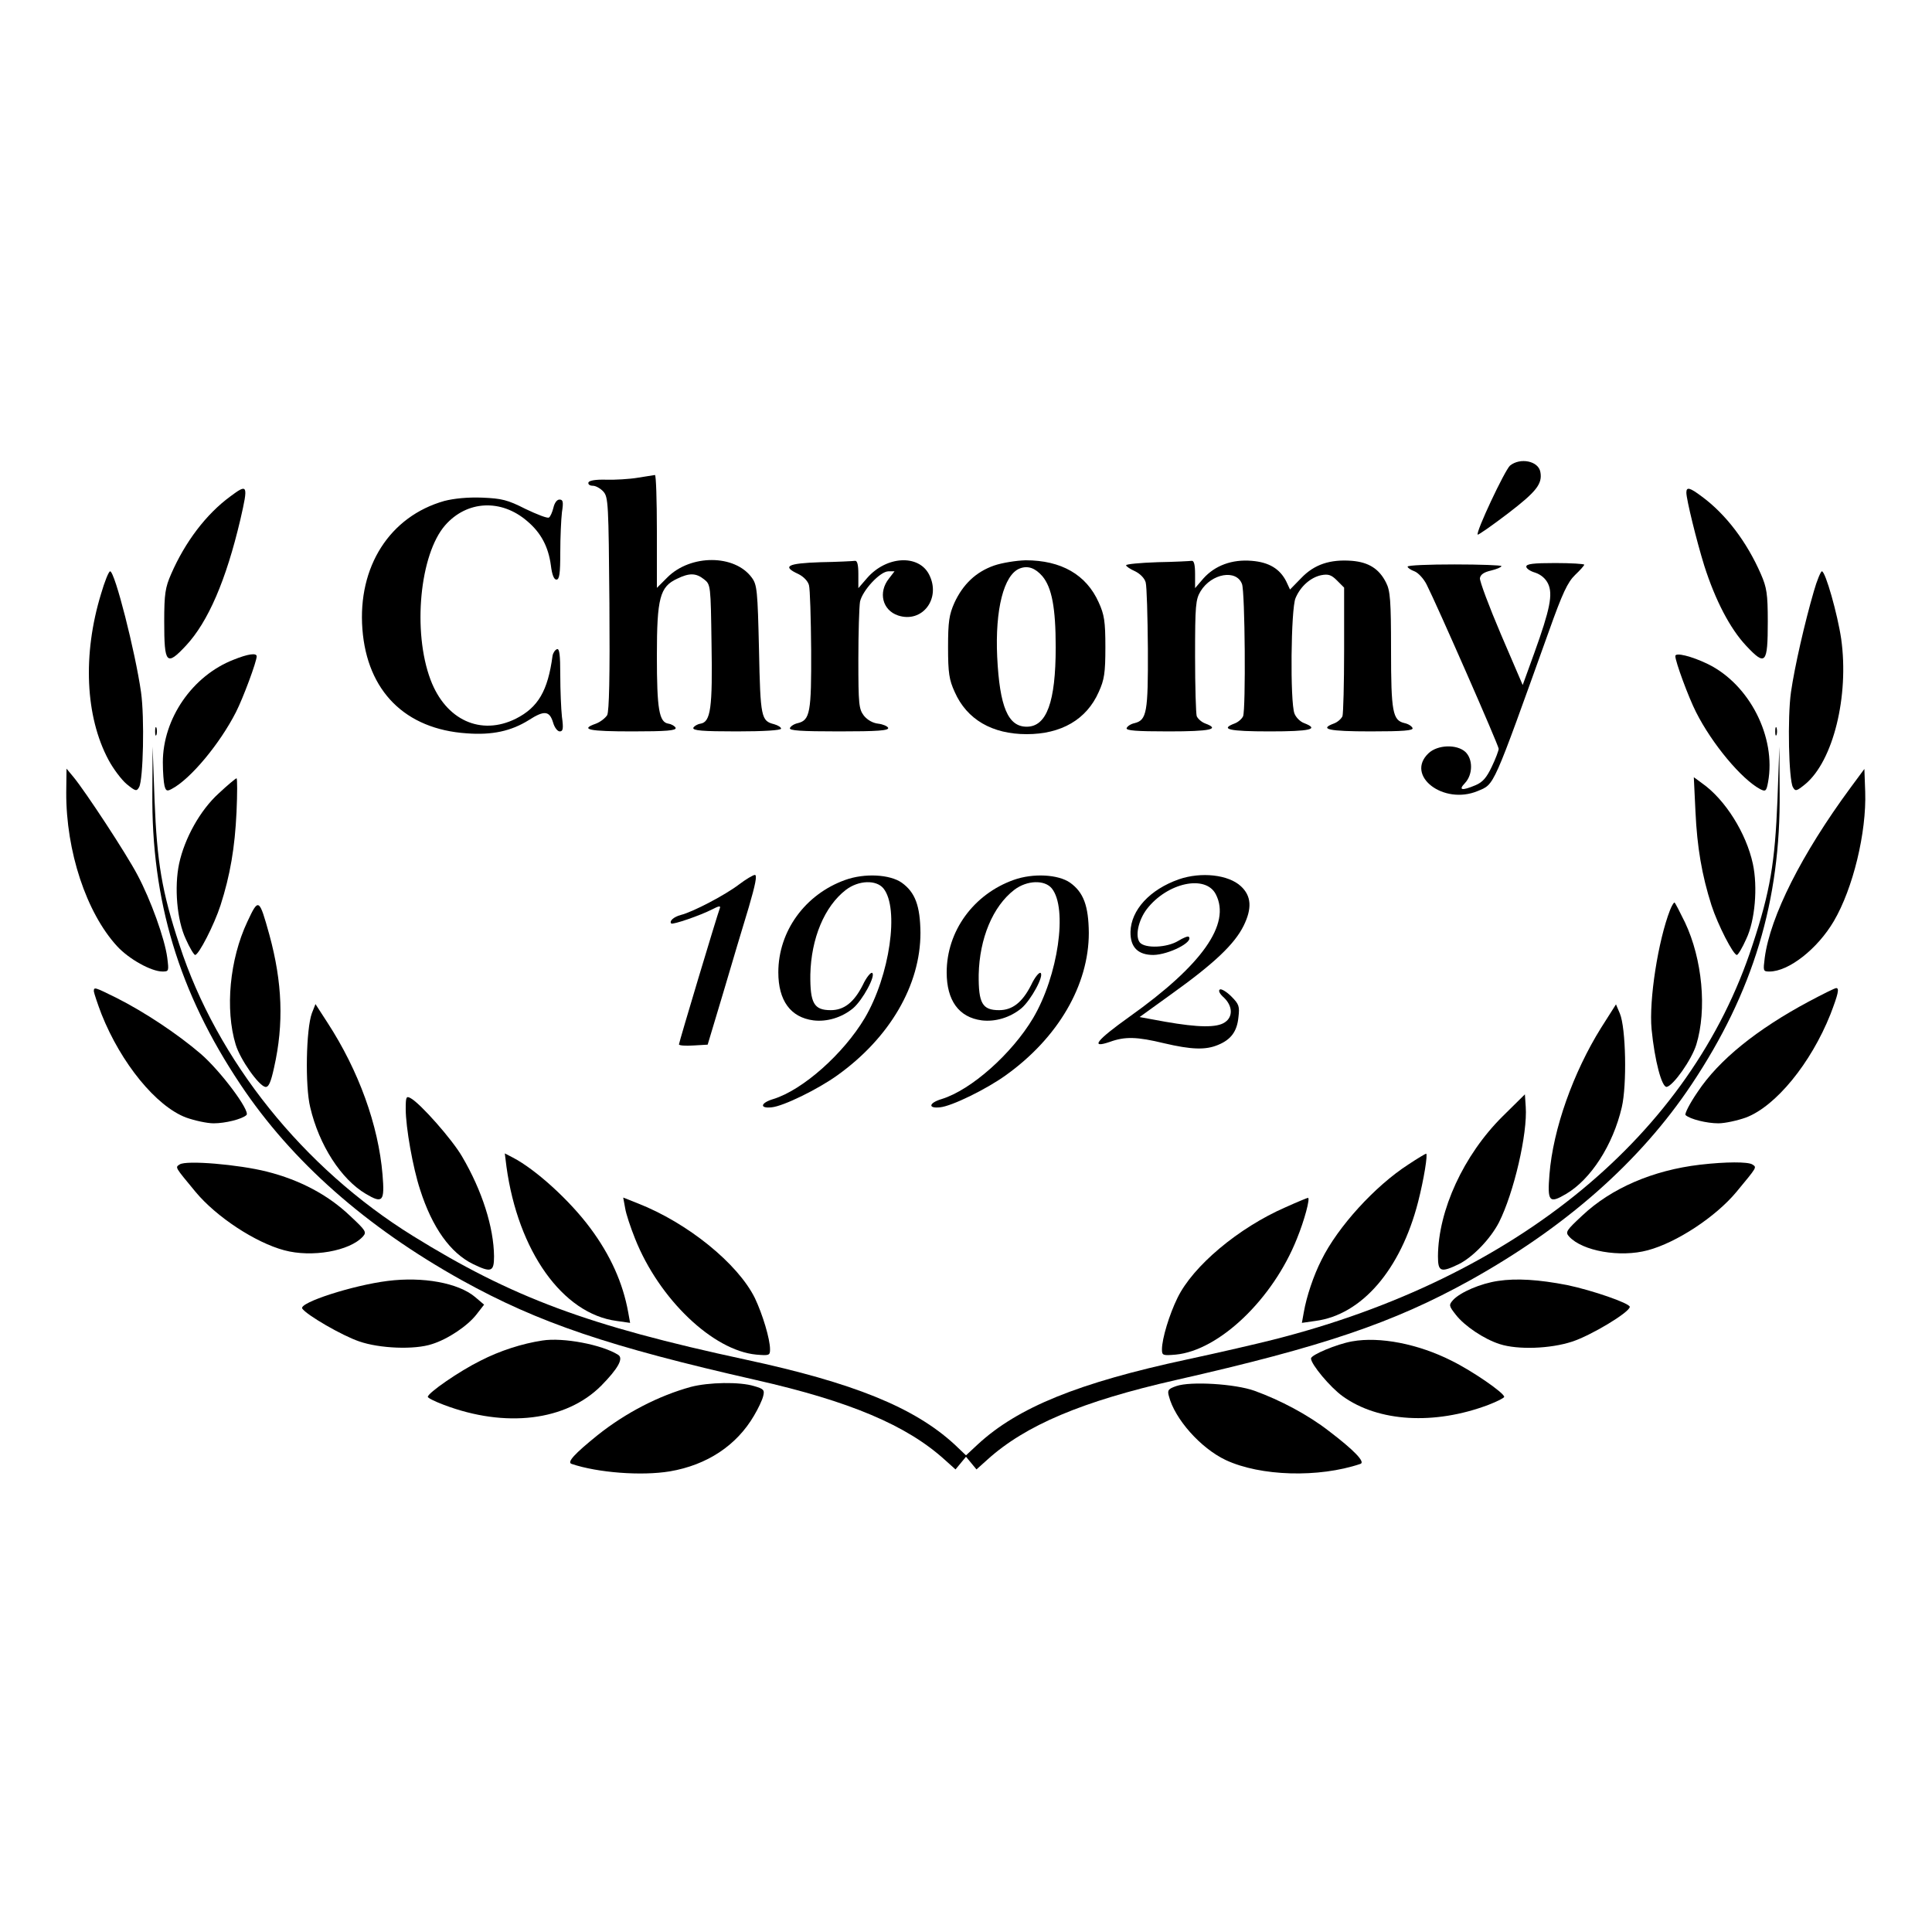 <?xml version="1.0" standalone="no"?>
<!DOCTYPE svg PUBLIC "-//W3C//DTD SVG 20010904//EN"
 "http://www.w3.org/TR/2001/REC-SVG-20010904/DTD/svg10.dtd">
<svg version="1.0" xmlns="http://www.w3.org/2000/svg"
 width="700pt" height="700pt" viewBox="0 0 700 700"
 preserveAspectRatio="xMidYMid meet">
<g transform="translate(0,700) scale(0.1,-0.1)"
fill="#000000" stroke="none">
<path d="M5471 5313 c-19 -17 -125 -242 -117 -250 2 -2 51 32 110 77 103 79
125 107 117 150 -7 40 -73 53 -110 23z"/>
<path d="M2310 5269 c-30 -5 -82 -8 -114 -7 -39 1 -61 -3 -64 -10 -2 -7 5 -12
16 -12 10 0 27 -9 38 -21 18 -20 19 -44 22 -405 2 -268 -1 -390 -8 -405 -7
-11 -25 -25 -41 -31 -60 -21 -25 -28 132 -28 124 0 160 3 157 13 -3 6 -14 13
-26 15 -34 5 -42 52 -42 246 0 210 11 250 73 279 45 22 69 21 98 -2 24 -19 24
-22 27 -233 4 -233 -3 -284 -40 -290 -12 -2 -23 -9 -26 -15 -3 -10 33 -13 157
-13 99 0 161 4 161 10 0 5 -11 12 -25 16 -47 12 -50 23 -55 270 -5 215 -7 235
-26 261 -62 85 -222 85 -306 1 l-38 -38 0 205 c0 113 -3 204 -7 204 -5 -1 -33
-5 -63 -10z"/>
<path d="M834 5201 c-87 -64 -163 -164 -214 -281 -21 -48 -25 -71 -25 -172 0
-154 8 -163 79 -87 80 86 145 236 197 457 29 126 27 131 -37 83z"/>
<path d="M6110 5215 c0 -24 37 -175 65 -265 40 -125 93 -227 151 -289 71 -76
79 -67 79 87 0 101 -4 124 -25 172 -51 117 -127 217 -214 281 -44 33 -56 36
-56 14z"/>
<path d="M1610 5185 c-198 -56 -314 -238 -297 -464 17 -225 155 -363 378 -378
92 -7 161 8 225 48 56 36 75 34 88 -9 5 -18 16 -32 24 -32 12 0 14 10 8 53 -3
28 -6 96 -6 150 0 75 -3 98 -12 95 -7 -3 -14 -13 -16 -24 -17 -127 -52 -187
-133 -228 -127 -63 -254 -5 -309 141 -66 175 -39 455 53 560 79 90 203 96 297
15 50 -42 77 -93 86 -161 4 -33 11 -51 20 -51 11 0 14 22 14 99 0 54 3 119 6
145 6 38 4 46 -9 46 -9 0 -18 -12 -22 -30 -4 -16 -11 -32 -16 -35 -5 -4 -43
11 -85 31 -65 33 -86 38 -157 41 -52 2 -102 -3 -137 -12z"/>
<path d="M2973 4963 c-121 -4 -141 -15 -80 -43 18 -9 34 -25 38 -40 4 -14 7
-119 8 -235 1 -226 -4 -254 -48 -265 -14 -3 -26 -11 -29 -18 -3 -9 39 -12 178
-12 141 0 181 3 178 13 -3 6 -19 13 -36 15 -19 2 -39 13 -52 29 -18 24 -20 40
-20 203 0 98 3 192 6 210 9 41 73 110 103 110 l22 0 -20 -26 c-40 -50 -24
-115 33 -134 88 -29 157 62 112 149 -38 73 -154 67 -224 -13 l-32 -37 0 51 c0
34 -4 49 -12 48 -7 -1 -64 -4 -125 -5z"/>
<path d="M3602 4951 c-66 -23 -113 -68 -144 -135 -19 -43 -23 -68 -23 -161 0
-94 4 -118 24 -162 44 -100 136 -153 261 -153 125 0 217 53 261 153 20 44 24
68 24 162 0 94 -4 118 -24 162 -45 101 -136 153 -265 153 -34 -1 -85 -9 -114
-19z m175 -39 c34 -41 48 -114 48 -257 0 -199 -33 -288 -105 -288 -68 0 -98
72 -107 253 -8 172 24 297 81 320 30 12 57 2 83 -28z"/>
<path d="M4193 4963 c-62 -2 -113 -7 -113 -11 0 -4 15 -14 33 -22 18 -9 34
-25 38 -40 4 -14 7 -122 8 -240 1 -231 -4 -259 -48 -270 -14 -3 -26 -11 -29
-18 -3 -9 34 -12 152 -12 152 0 189 8 132 29 -13 5 -26 17 -30 26 -3 9 -6 107
-6 218 0 184 2 205 20 235 40 65 130 80 150 26 11 -28 14 -452 4 -479 -4 -9
-17 -21 -30 -26 -56 -21 -21 -29 126 -29 148 0 182 8 125 30 -14 5 -30 21 -35
35 -16 42 -13 379 4 418 18 43 55 75 93 83 26 5 37 1 57 -19 l26 -26 0 -225
c0 -123 -3 -232 -6 -241 -4 -9 -17 -21 -30 -26 -57 -21 -20 -29 132 -29 118 0
155 3 152 12 -3 7 -15 15 -29 18 -43 10 -49 39 -49 265 0 180 -3 215 -18 244
-25 50 -63 74 -124 79 -79 6 -136 -13 -183 -62 l-41 -42 -14 30 c-23 45 -62
69 -125 74 -71 6 -133 -17 -175 -64 l-30 -35 0 51 c0 34 -4 49 -12 48 -7 -1
-64 -4 -125 -5z"/>
<path d="M5100 4947 c0 -4 11 -12 25 -17 13 -5 33 -26 44 -48 38 -75 261 -583
261 -595 0 -6 -11 -36 -25 -65 -19 -40 -33 -56 -59 -67 -50 -21 -63 -18 -38 8
29 31 29 87 1 113 -31 28 -100 26 -133 -5 -86 -81 54 -189 178 -137 62 26 52
5 258 579 49 138 68 178 95 204 18 17 33 34 33 37 0 3 -47 6 -105 6 -79 0
-105 -3 -105 -13 0 -7 15 -17 33 -22 20 -7 37 -21 46 -40 18 -38 7 -93 -50
-251 l-42 -116 -79 184 c-43 101 -77 192 -76 203 2 13 14 22 41 28 20 5 37 12
37 16 0 3 -76 6 -170 6 -93 0 -170 -3 -170 -8z"/>
<path d="M366 4848 c-67 -219 -57 -444 27 -601 17 -32 47 -72 66 -88 32 -26
36 -27 45 -11 15 27 20 252 7 344 -21 147 -95 438 -112 438 -5 0 -20 -37 -33
-82z"/>
<path d="M6572 4858 c-33 -113 -70 -275 -83 -366 -13 -92 -8 -317 7 -344 9
-16 13 -15 45 11 101 84 159 319 130 526 -13 89 -57 245 -70 245 -4 0 -18 -33
-29 -72z"/>
<path d="M847 4610 c-150 -58 -257 -214 -257 -372 0 -35 3 -73 6 -85 5 -19 9
-21 27 -11 68 36 174 164 232 278 26 51 75 183 75 202 0 13 -31 9 -83 -12z"/>
<path d="M6070 4623 c0 -20 48 -150 75 -203 58 -115 164 -242 232 -279 20 -10
23 -8 29 25 30 163 -67 354 -218 428 -60 29 -118 43 -118 29z"/>
<path d="M562 4350 c0 -14 2 -19 5 -12 2 6 2 18 0 25 -3 6 -5 1 -5 -13z"/>
<path d="M6432 4350 c0 -14 2 -19 5 -12 2 6 2 18 0 25 -3 6 -5 1 -5 -13z"/>
<path d="M552 4130 c-4 -393 96 -725 319 -1059 186 -279 456 -517 803 -710
278 -154 532 -240 1065 -361 340 -77 546 -164 684 -289 l39 -35 19 23 19 23
19 -23 19 -23 39 35 c138 125 344 212 684 289 533 121 787 207 1065 361 347
193 617 431 803 710 223 334 323 666 319 1059 l-1 165 -7 -195 c-9 -224 -26
-329 -90 -523 -224 -689 -855 -1208 -1737 -1431 -55 -14 -197 -47 -314 -72
-391 -84 -611 -173 -756 -307 l-43 -40 -42 40 c-146 134 -366 223 -757 307
-572 123 -845 225 -1205 448 -397 246 -710 636 -846 1055 -64 194 -81 299 -90
523 l-7 195 -1 -165z"/>
<path d="M240 4129 c-1 -213 73 -436 184 -557 43 -47 124 -92 165 -92 23 0 23
2 17 50 -9 69 -60 210 -108 300 -41 78 -189 303 -232 355 l-25 30 -1 -86z"/>
<path d="M6704 4145 c-176 -239 -290 -465 -310 -615 -6 -48 -6 -50 17 -50 70
0 174 82 233 182 70 119 119 322 114 469 l-3 83 -51 -69z"/>
<path d="M792 4125 c-67 -61 -123 -162 -143 -254 -18 -85 -8 -205 24 -273 14
-32 30 -58 34 -58 13 0 69 109 92 180 35 109 52 209 58 338 3 67 3 122 0 122
-3 0 -33 -25 -65 -55z"/>
<path d="M6143 4059 c6 -129 23 -229 58 -339 23 -71 79 -180 92 -180 4 0 20
26 34 58 32 67 42 188 24 272 -24 111 -100 233 -184 292 l-30 22 6 -125z"/>
<path d="M2677 3795 c-50 -38 -166 -99 -210 -110 -26 -7 -43 -22 -35 -31 6 -5
105 29 148 51 25 13 32 14 28 4 -10 -26 -148 -486 -148 -493 0 -4 23 -6 52 -4
l52 3 57 190 c31 105 72 243 92 308 24 82 31 117 22 117 -6 0 -33 -16 -58 -35z"/>
<path d="M3063 3812 c-146 -52 -243 -186 -243 -335 0 -102 44 -163 127 -174
49 -6 103 10 144 44 35 30 83 119 69 128 -5 3 -21 -16 -34 -44 -32 -63 -68
-91 -116 -91 -61 0 -75 25 -74 129 3 131 51 247 129 307 46 35 110 37 136 5
58 -72 23 -316 -68 -470 -77 -129 -224 -260 -331 -293 -47 -14 -51 -35 -6 -30
42 4 167 65 238 116 190 136 301 327 301 516 -1 98 -19 147 -68 182 -43 30
-134 35 -204 10z"/>
<path d="M3673 3812 c-146 -52 -243 -186 -243 -335 0 -102 44 -163 127 -174
49 -6 103 10 144 44 35 30 83 119 69 128 -5 3 -21 -16 -34 -44 -32 -63 -68
-91 -116 -91 -61 0 -75 25 -74 129 3 131 51 247 129 307 46 35 110 37 136 5
58 -72 23 -316 -68 -470 -77 -129 -224 -260 -331 -293 -47 -14 -51 -35 -6 -30
42 4 167 65 238 116 190 136 301 327 301 516 -1 98 -19 147 -68 182 -43 30
-134 35 -204 10z"/>
<path d="M4271 3814 c-105 -37 -173 -111 -175 -190 -1 -56 27 -84 83 -84 55 1
147 47 128 66 -3 3 -20 -4 -38 -15 -41 -25 -120 -28 -139 -6 -18 22 -6 80 25
121 74 96 213 126 250 54 56 -108 -50 -257 -313 -444 -119 -85 -144 -116 -71
-91 55 20 98 19 197 -5 98 -23 150 -25 195 -6 47 19 69 49 74 100 5 40 2 48
-26 76 -17 17 -36 28 -41 25 -7 -4 -1 -16 15 -30 31 -30 33 -69 3 -89 -29 -20
-96 -19 -216 2 l-93 17 115 83 c155 111 229 181 262 248 31 63 28 108 -10 143
-45 42 -144 53 -225 25z"/>
<path d="M896 3660 c-64 -136 -81 -317 -42 -445 17 -55 83 -148 107 -153 12
-2 20 15 32 70 36 159 30 309 -17 481 -37 133 -39 135 -80 47z"/>
<path d="M6051 3703 c-43 -110 -77 -326 -67 -432 11 -113 37 -212 55 -209 24
5 90 98 107 153 39 127 22 310 -41 443 -19 39 -36 72 -38 72 -3 0 -10 -12 -16
-27z"/>
<path d="M340 3408 c1 -7 13 -44 28 -83 71 -178 198 -333 306 -374 31 -11 76
-21 100 -21 42 0 103 15 119 30 15 14 -94 160 -166 222 -84 72 -203 151 -304
202 -81 40 -83 41 -83 24z"/>
<path d="M6555 3372 c-189 -101 -327 -212 -404 -328 -29 -42 -48 -80 -44 -84
16 -15 77 -30 119 -30 24 0 69 10 100 21 108 41 235 196 306 374 28 73 33 95
21 95 -5 0 -49 -22 -98 -48z"/>
<path d="M1130 3329 c-21 -57 -25 -264 -6 -341 32 -137 112 -261 202 -314 61
-36 68 -27 60 70 -15 179 -86 376 -199 550 l-44 68 -13 -33z"/>
<path d="M5801 3276 c-101 -162 -174 -367 -187 -531 -8 -99 -1 -107 60 -71 90
53 170 177 202 314 19 81 15 288 -7 340 l-14 33 -54 -85z"/>
<path d="M1470 2982 c0 -67 26 -213 52 -292 44 -138 110 -230 192 -270 66 -32
76 -28 76 28 -1 105 -43 238 -116 362 -36 62 -151 192 -186 211 -16 9 -18 5
-18 -39z"/>
<path d="M5444 2955 c-141 -140 -233 -340 -234 -507 0 -56 10 -60 76 -28 50
25 114 91 145 151 54 107 104 322 97 419 l-3 45 -81 -80z"/>
<path d="M1835 2773 c42 -306 203 -533 399 -559 l49 -7 -7 39 c-19 105 -64
206 -137 304 -74 100 -198 213 -281 256 l-29 15 6 -48z"/>
<path d="M5103 2781 c-121 -78 -256 -226 -315 -346 -29 -57 -54 -132 -64 -189
l-7 -39 49 7 c168 22 309 186 372 431 21 82 36 175 29 175 -2 0 -31 -17 -64
-39z"/>
<path d="M651 2781 c-17 -11 -18 -8 58 -100 75 -90 216 -183 321 -211 100 -27
237 -3 285 50 14 16 11 21 -48 76 -79 75 -181 129 -300 159 -103 26 -293 42
-316 26z"/>
<path d="M6159 2780 c-170 -20 -321 -85 -426 -184 -59 -55 -62 -60 -48 -76 48
-53 185 -77 285 -50 105 28 246 121 321 211 76 92 75 89 58 100 -16 10 -95 10
-190 -1z"/>
<path d="M2265 2623 c3 -21 20 -71 36 -111 87 -219 282 -405 439 -420 47 -4
50 -3 50 19 0 38 -27 127 -55 186 -62 125 -243 272 -424 343 l-53 21 7 -38z"/>
<path d="M4658 2626 c-170 -74 -336 -213 -392 -329 -29 -59 -56 -147 -56 -186
0 -22 3 -23 50 -19 157 15 352 201 439 420 27 66 49 148 40 148 -2 0 -39 -15
-81 -34z"/>
<path d="M1405 2359 c-128 -16 -322 -79 -310 -100 15 -23 144 -98 206 -119 74
-26 201 -31 264 -10 58 18 129 66 161 107 l28 36 -33 28 c-61 51 -189 74 -316
58z"/>
<path d="M5428 2359 c-63 -9 -137 -41 -163 -69 -16 -18 -16 -21 10 -54 31 -40
102 -88 159 -106 65 -21 183 -17 262 9 68 22 208 106 209 126 0 13 -136 60
-227 79 -103 20 -184 25 -250 15z"/>
<path d="M1965 2143 c-73 -11 -154 -37 -224 -73 -77 -38 -191 -117 -191 -131
0 -4 26 -17 58 -29 224 -85 443 -58 570 69 61 62 82 99 62 112 -58 37 -200 64
-275 52z"/>
<path d="M4899 2140 c-56 -10 -149 -49 -149 -62 0 -21 70 -105 115 -137 129
-93 332 -105 528 -31 31 12 57 25 57 29 0 14 -114 93 -191 131 -121 61 -260
88 -360 70z"/>
<path d="M2503 1975 c-116 -32 -235 -93 -338 -175 -83 -67 -112 -98 -94 -104
95 -32 253 -44 356 -27 135 23 242 94 305 202 15 25 30 57 33 70 6 23 2 27
-33 37 -52 16 -164 14 -229 -3z"/>
<path d="M4262 1978 c-29 -10 -33 -15 -27 -36 21 -83 115 -189 206 -232 126
-59 337 -65 488 -14 19 6 -22 49 -114 119 -76 59 -176 112 -270 146 -70 25
-231 35 -283 17z"/>
</g>
</svg>
